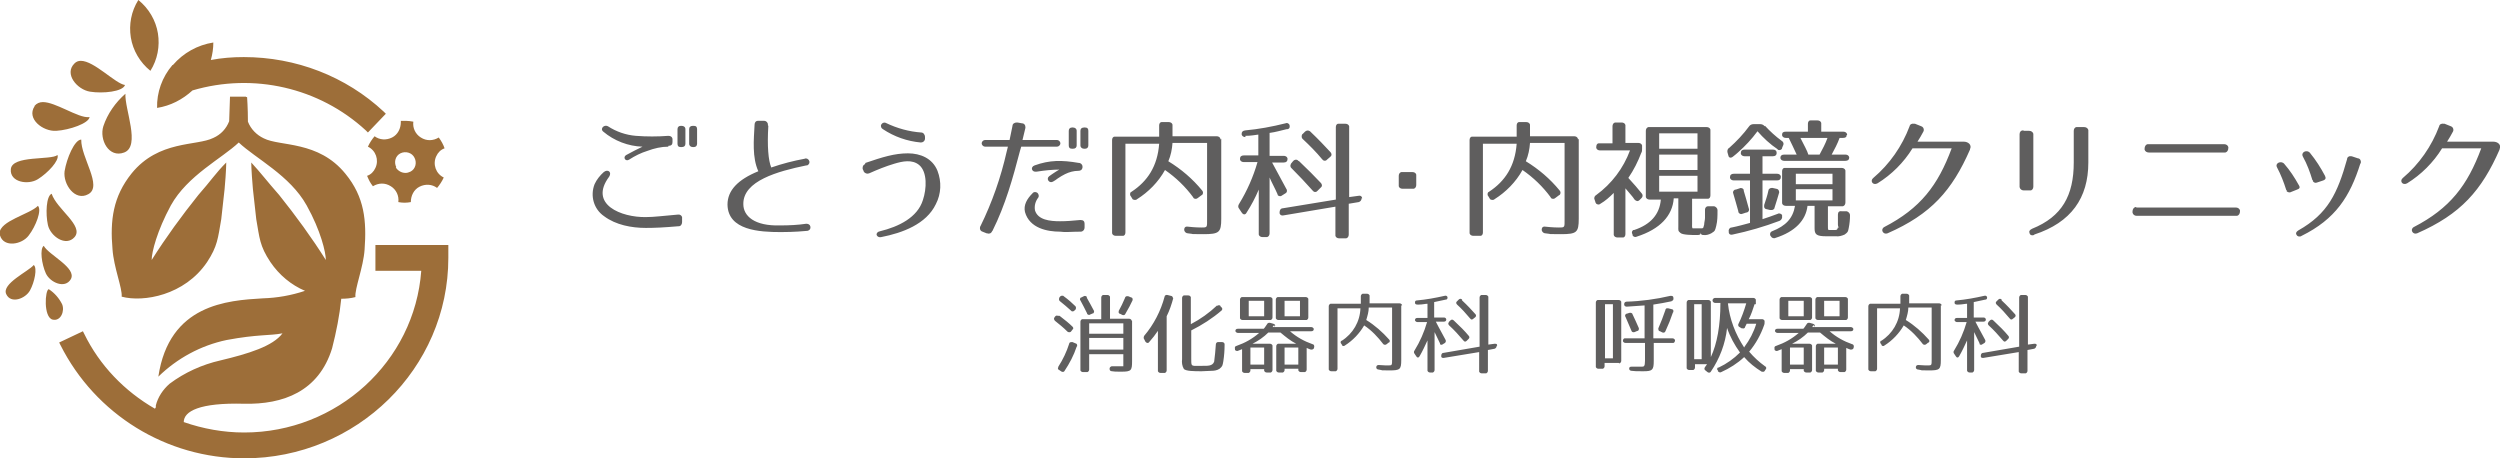 <svg xmlns="http://www.w3.org/2000/svg" viewBox="0 0 600 110"><defs><clipPath id="clippath"><path d="M0 0h600v110H0z" class="st1"/></clipPath><clipPath id="clippath-1"><path d="M12.6 76.7c2 .5 3-2.1 2.3-3.7-.7-1.4-1.8-2.7-3.2-3.6-.9.2-1.3 6.7.9 7.3M1.5 70.6c1.1 2.4 4.6 1.1 5.7-.9 1.1-2 1.8-5.4.9-6.1-1.2 1.5-7.8 4.5-6.6 7m9.5-5c1 2.2 4.6 3.8 6 1.4 1.5-2.7-5.3-5.8-6.5-8-1 .7-.5 4.4.5 6.6M0 55.9v.6c.9 3 5.3 2.2 6.9 0 1.7-2.2 3.2-6.1 2.2-7.1C7.2 51.4-.1 53-.1 56m11.6-2c.6 2.7 4.3 5.3 6.4 2.9 2.3-2.7-4.3-6.7-5.5-10.4-1.3.5-1.5 4.8-.9 7.5M2.6 40.6c-.3 3.1 4.1 3.9 6.5 2.4s5.2-4.5 4.7-5.8c-1.5 1.3-10.9 0-11.2 3.4m12.9.5c-.4 3.1 2.5 7.3 5.7 5.5 3.5-1.9-1.8-8.8-1.7-13.1-1.6 0-3.5 4.5-4 7.6m79.6-1c-.6-1.2-.2-2.7 1-3.3 1.2-.6 2.8-.2 3.4 1.1.6 1.2.2 2.7-1 3.3-.4.2-.8.3-1.2.3-.9 0-1.8-.5-2.3-1.3m1.2-10.9c0 1.5-.7 3-2.1 3.7-1.4.7-3 .6-4.2-.3-.6.7-1.2 1.6-1.6 2.5 1.9.9 2.7 3.2 1.8 5.1-.4.9-1.1 1.6-2 1.9.2.5.4.9.6 1.3.2.4.5.8.8 1.2 1.3-.8 2.9-.9 4.3 0 1.3.8 2 2.3 1.8 3.8 1 .2 2 .2 3 0 0-1.5.7-3 2.1-3.7 1.4-.7 3-.6 4.2.3.6-.7 1.2-1.6 1.6-2.5-1.9-.9-2.7-3.2-1.8-5.1.4-.9 1.1-1.6 2-1.9-.3-.9-.8-1.8-1.4-2.6-1.3.8-2.9.9-4.3 0-1.3-.8-2-2.3-1.8-3.8-.6-.1-1.2-.2-1.8-.2h-1.2M8.3 25.5c-2 3 2 6.1 5.2 5.9 3.2-.2 7.8-1.8 8-3.3-1.4.2-3.5-.8-5.7-1.8-2-.9-4-1.8-5.5-1.8-.8 0-1.5.3-2 .9M59 23.2h-3.8s-.1 2.7-.2 5.9c-.7 1.8-2 3.2-3.8 4-4 2-13.1.5-19.6 8.5-4.5 5.6-5.2 11.3-4.6 18.2.3 4.4 2.4 9.4 2.2 11.4 5.2 1.4 15.1-.3 20.5-8.3 2.5-3.8 2.6-5.7 3.4-10.3l.8-7.2c.1-.7.4-5 .4-6.4-2.5 2.5-3.7 4.4-6.7 7.8-4 5-7.8 10.2-11.2 15.6 0-1.9 1.3-7 4.6-13.1 4-7.2 12.3-11.3 16.3-15.1 4 3.8 12.3 7.9 16.3 15.1 3.4 6.1 4.6 11.3 4.6 13.1C74.8 57 71 51.8 67 46.8c-3-3.4-4.3-5.2-6.7-7.8 0 1.3.3 5.6.4 6.4l.8 7.2c.8 4.5.8 6.4 3.4 10.3 2.1 3.1 5 5.5 8.3 6.9-3.3 1.1-6.7 1.7-10.1 1.8-8.5.5-22.5 1.4-25.1 18.8 4.5-4.4 10.2-7.5 16.4-8.8 7.5-1.4 10.3-1 13.4-1.6-2.3 3.1-8.2 4.9-14.9 6.5-4.4 1-8.6 2.9-12.2 5.6-1.6 1.4-2.8 3.2-3.3 5.2v.5c-.1 0-.2.3-.2.3-7.3-4.2-13.3-10.4-17-18l-.3-.6-5.7 2.7.3.6C22.9 99.5 40 110 58.6 110c27 0 49-21.6 49-48.1v-3.1H90.1V65h11c-1.6 21.8-20.2 38.8-42.5 38.8-5 0-9.9-.9-14.5-2.5 0-2.6 3.8-4.7 14.5-4.4 9.3.2 17.9-2.9 21.1-13.3 1-3.9 1.8-7.9 2.2-11.9 1.1 0 2.3-.1 3.4-.4-.2-2 1.9-7.1 2.2-11.4.5-6.9 0-12.6-4.6-18.2-6.5-8-15.7-6.5-19.6-8.5-1.7-.8-3.1-2.2-3.8-4 0-3.2-.2-5.9-.2-5.9h-.2Zm-34.2 7.1c-1 3.2 1.3 7.7 5 6.3 4-1.5.1-10.4.3-14.1-2.4 2.1-4.3 4.8-5.3 7.8m-6.9-15.1c-2.6 2.5.6 6.3 3.7 6.8s7.9 0 8.4-1.6c-2.3-.3-7.4-5.8-10.6-5.8-.6 0-1.1.2-1.5.6m23.5.4c-2.5 2.9-3.8 6.6-3.7 10.3 3.2-.5 6.1-2 8.5-4.2 14.6-4.3 30.4-.7 41.6 9.6l.5.5 4.3-4.5-.5-.5C83 18.3 71 13.7 58.5 13.7c-2.7 0-5.3.2-7.9.7.4-1.4.6-2.8.6-4.2-3.8.6-7.2 2.5-9.7 5.4M33.2 0c-1.7 2.7-2.3 5.9-1.8 9 .5 3.1 2.2 6 4.7 8 1.7-2.7 2.3-5.9 1.8-9-.5-3.1-2.2-6-4.7-8Z" class="st1"/></clipPath><linearGradient id="_名称未設定グラデーション" x1="-339.9" x2="-339.9" y1="453.4" y2="453.4" data-name="名称未設定グラデーション" gradientTransform="scale(155.1 -155.1) rotate(45 378.105 636.782)" gradientUnits="userSpaceOnUse"><stop offset="0" stop-color="#976d3a"/><stop offset="0" stop-color="#976d3a"/><stop offset=".5" stop-color="#c2a261"/><stop offset=".6" stop-color="#b89254"/><stop offset=".7" stop-color="#ab7e44"/><stop offset=".9" stop-color="#a4723b"/><stop offset="1" stop-color="#a26f38"/></linearGradient><style>.st0{fill:#5f5e5e}.st1{fill:none}</style></defs><g style="clip-path:url(#clippath)"><path d="M162.8 54.3c-3.5.3-5.6.4-7.8.4-3.4 0-7.2-.7-10-2.8-2.5-1.7-3.4-4.9-2.3-7.7.5-1.1 1.3-2.1 2.2-2.9 1-.8 2 0 1.3 1.1-5 6.7 3 9.8 8.8 9.7 2 0 4.1-.3 7.7-.6.4-.1.9.2 1 .6v1.2c0 .5-.3 1-.8 1m-2.5-19.1c-1.7 0-3.4.4-5 1-1.6.5-3 1.2-4.4 2.1-.9.6-1.6-.6-.7-1.1 1.3-.7 2.6-1.4 3.9-2-3.4-.1-6.8-1.4-9.4-3.6-.9-.7.2-1.8 1.1-1.3 2 1.3 4.3 2.1 6.7 2.3 2.6.2 5.2.2 7.8 0 .5 0 .9.2 1 .7v.8c0 .6-.3.9-1 .9m3.2.3h-.2c-.6 0-.8-.3-.8-.8V31c0-.5.3-.8.8-.8h.2c.5 0 .9.3.9.8v3.5c0 .5-.3.8-.9.8m2.9 0h-.2c-.5 0-.9-.3-.9-.8V31c0-.5.3-.8.9-.8h.2c.6 0 .8.3.8.8v3.5c0 .5-.3.8-.8.8M184.4 30.2c-.3 4.9 0 8.3.7 10 2.6-.9 5.3-1.6 8-2.1.4-.2.9 0 1.1.5.2.4 0 .9-.5 1.1h-.2c-6.8 1.4-15.2 3.7-15.1 9.3 0 2.8 2.6 5.3 8.9 5.1 2.1 0 4.2-.1 6.2-.4.5 0 .9.2 1 .7s-.2.9-.7 1c-3.1.3-5.8.3-6.4.3-5.1 0-12.7-.4-12.8-6.6 0-3.4 2.5-6 7.4-8-1.5-3.3-1.1-7.5-.9-11.2 0-.5.3-.9.8-.9h1.5c.5 0 .9.4.9.9v.2M207.7 39.1c4.1-1.4 7-2.3 10.2-2.3 3 0 5.9 1.2 7.1 4.2 1 2.6.9 5.5-.4 8-2.3 4.8-8 6.9-13.1 7.9-.4.1-.9 0-1.1-.5-.1-.4.2-.8.8-.9 4.5-1.1 9-3.3 10.3-7.5.9-2.7 1.1-6.7-.9-8.4-1.7-1.4-4-.9-6-.3-2 .6-4 1.4-6 2.3-.5.2-1 0-1.3-.4v-.1l-.2-.4c-.2-.5 0-1.1.5-1.3m13.4-5.2c-3.3-.3-6.4-1.4-9.1-3.2-.4-.2-.6-.7-.4-1.1.2-.4.7-.6 1.1-.4 2.7 1.3 5.6 2.1 8.5 2.3.5 0 .9.5.9 1.1v.5c-.1.5-.5.8-1 .8M238.1 55.5c-.2.5-.7.7-1.2.5h-.1l-1-.4c-.4-.1-.7-.5-.6-1 0-.1 0-.2.1-.3 2.8-5.7 4.9-11.7 6.3-17.9l.3-1.2h-5.5c-.4 0-.8-.4-.8-.8s.4-.8.8-.8h5.9l.7-3.4c0-.5.5-.8 1-.8h.2l1.1.2c.5 0 .8.4.8.9v.2l-.7 2.9h8.3c.4 0 .8.4.8.8s-.4.8-.8.8h-8.6l-.3 1c-1.7 6.5-3.5 13-6.6 19.2m21.2.2c-2.4 0-3.7.2-5 0-3 0-7.3-.8-8.4-4.7-.4-1.7.5-3.2 1.8-4.5.3-.4.8-.4 1.2-.1.3.3.4.8.2 1.1-.7.9-1 2-.8 3.1.7 2.3 3.6 2.6 6 2.6 1.6 0 2.8-.1 4.9-.3.7 0 1 .3 1 .9v.9c0 .5-.3.9-.8 1h-.2m-4.8-14.9c-1.9 0-3.8.2-5.7.5-1.2.2-1.6-1.1-.5-1.5 3.6-1.3 6.5-1.3 10.6-.6.5 0 .9.4.9.9v.2c-.1.6-.5.8-1 .8-1.1 0-2.2.3-3.2.8-.6.3-1.1.6-1.7 1-.4.3-.8.6-1.2.8-.9.5-1.7-.7-.9-1.3l.7-.5c.6-.4 1.2-.8 1.9-1.2m3.1-4.9h-.2c-.6 0-.8-.3-.8-.8v-3.5c0-.5.3-.8.8-.8h.2c.5 0 .9.3.9.8v3.5c0 .5-.3.8-.9.8m2.9 0h-.2c-.5 0-.9-.3-.9-.8v-3.5c0-.5.3-.8.9-.8h.2c.6 0 .8.3.8.8v3.5c0 .5-.3.8-.8.8M293.1 33.3v19.2c0 3.3-.5 3.7-4.3 3.7s-1.7 0-3.7-.2c-.4 0-.8-.3-.9-.8 0-.6.3-.9.9-.8 1.8.2 3 .2 3.2.2 1.5 0 1.4 0 1.4-2V34.3h-8.3c-.1 1.5-.4 3-1 4.4 3.1 1.9 5.8 4.2 8.1 7 .3.3.3.8 0 1.1 0 0-.1 0-.2.1l-.8.6c-.3.3-.8.3-1.1 0v-.1c-1.9-2.6-4.2-4.8-6.8-6.6-1.6 2.9-4 5.3-6.7 7-.3.3-.8.2-1.1 0 0 0 0-.1-.1-.2l-.3-.5c-.3-.3-.2-.8 0-1 0 0 .1 0 .2-.1 3.8-2.5 6.2-6.1 6.6-11.5h-8.1v21.3c0 .4-.2.8-.6.8h-1.7c-.4 0-.8-.2-.9-.6V33.6c0-.4.2-.8.6-.8h10.7v-2.7c0-.4.2-.8.6-.8h1.7c.4 0 .8.2.9.6V32.7H292c.4 0 .8.2.9.6v.2M298.9 32.9c-.4 0-.8-.2-.9-.6v-.2c0-.4.2-.7.8-.8 3.3-.3 6.5-.9 9.7-1.7.4-.2.8 0 1 .4v.1c.1.4 0 .8-.5.9h-.2c-1.3.3-2.6.7-4.1.9v5.5h3.4c.4 0 .8.2.9.6v.2c0 .5-.3.8-.9.8h-2.8c1.4 2.6 2.6 4.8 3.4 6.3.3.4.2.9-.2 1.1l-.8.5c-.3.3-.7.2-1 0 0 0-.1-.2-.1-.3-.6-1.4-1.3-2.6-1.9-4V56c0 .4-.2.8-.6.9H303c-.4 0-.8-.2-.9-.6V45.5c-.8 1.9-1.8 3.8-2.9 5.5-.3.6-.8.6-1.2 0l-.6-.9c-.3-.3-.3-.8 0-1.2 1.9-3.1 3.4-6.5 4.4-10h-3.3c-.4 0-.8-.2-.9-.6v-.2c0-.5.3-.8.9-.8h3.5v-5c-.8.1-1.8.3-3.1.3m27.9 14.9c0 .5-.3.9-.7 1l-2.4.4v7.4c0 .4-.2.8-.6.9h-1.7c-.4 0-.8-.2-.9-.6v-7L308 51.7c-.4.1-.8-.1-.9-.5V51c0-.5.2-.9.6-1h.1l12.8-2.1V30.5c0-.4.2-.8.6-.8h1.7c.4 0 .8.2.9.6v17l2.2-.3c.4-.1.8 0 .9.5v.2m-15.1-9c2 1.9 3.7 3.6 5.2 5.2.3.3.4.8 0 1.1l-.1.1-.7.7c-.2.3-.7.4-1 .1l-.2-.2c-1.6-1.8-3.3-3.6-5-5.3-.3-.2-.4-.7-.2-1 0 0 0-.1.1-.2l.5-.6c.3-.3.8-.4 1.1-.1l.1.1m2.9-7c1.9 1.8 3.4 3.4 4.8 4.9.3.3.4.8 0 1.1l-.1.1-.7.6c-.2.3-.7.4-1 .1l-.2-.2c-1.4-1.7-3-3.3-4.6-4.8-.3-.2-.4-.7-.2-1.1 0 0 0-.1.2-.2l.5-.5c.3-.3.8-.4 1.2-.1M339.1 45.3h-2.5c-.4 0-.8-.2-.9-.6v-2.5c0-.4.2-.8.6-.9h2.7c.4 0 .8.2.9.6v2.5c0 .4-.2.8-.6.9h-.2M378.9 33.3v19.2c0 3.3-.5 3.7-4.3 3.7s-1.7 0-3.7-.2c-.4 0-.8-.3-.9-.8 0-.6.3-.9.9-.8 1.8.2 3 .2 3.2.2 1.5 0 1.4 0 1.4-2V34.3h-8.3c-.1 1.5-.4 3-1 4.4 3.1 1.9 5.8 4.2 8.1 7 .3.3.3.8 0 1.1 0 0-.1 0-.2.1l-.8.6c-.3.3-.8.3-1.1 0v-.1c-1.9-2.6-4.2-4.8-6.8-6.6-1.6 2.9-4 5.3-6.7 7-.3.3-.8.2-1.1 0 0 0 0-.1-.1-.2l-.3-.5c-.3-.3-.2-.8 0-1 0 0 .1 0 .2-.1 3.8-2.5 6.2-6.1 6.6-11.5h-8.1v21.3c0 .4-.2.8-.6.8h-1.7c-.4 0-.8-.2-.9-.6V33.6c0-.4.2-.8.6-.8H364v-2.7c0-.4.2-.8.6-.8h1.7c.4 0 .8.2.9.6V32.7h10.6c.4 0 .8.2.9.6v.2M394.1 35.3v.4c0 .4 0 .7-.2 1-.8 2.1-1.8 4.1-3.1 6 1.3 1.4 2.4 2.7 3.2 3.7.3.3.3.8 0 1.1l-.5.5c-.4.4-.8.3-1.2-.1-.5-.8-1.4-1.7-2.2-2.7v11c0 .4-.2.8-.6.8h-1.3c-.4 0-.8-.2-.9-.6V46.3c-1 1-2 1.9-3.2 2.6-.3.3-.7.2-1 0 0-.1-.2-.2-.2-.4l-.2-.6c-.2-.4 0-.9.4-1.1 3.7-2.7 6.5-6.4 8.1-10.7H384c-.4 0-.8-.2-.9-.6v-.2c0-.5.2-.9.6-.9H387v-4.1c0-.4.2-.8.6-.9H389.2c.4 0 .8.2.9.6v4.3h3.1c.4 0 .8.2.9.6v.2m15.6 12.6h-3.6v6.2s-.1 1.1.3.9h2c.5 0 .4-.3.6-.9 0-.5.2-1.1.2-1.6v-2c0-.4.3-.8.7-.8h1.5c.4.1.8.5.8.9v.2c0 1.2 0 2.4-.3 3.6-.3 1.1-.2 1.2-1.2 1.8-.6.3-1.2.5-1.9.4-.4 0-.6-.1-.6-.6 0 .4-.2.6-.7.6h-.7c-.6 0-3 0-3.5-.5-.6-.5-.5-.6-.5-1.5v-6.8h-1.1c-.3 4.2-3.3 7.4-8.9 9.2-.4.2-.9 0-1-.4v-.2c-.3-.4-.1-.8.2-1h.2c3.9-1.3 6.1-3.7 6.4-7.3h-2.7c-.4 0-.8-.2-.9-.6V31.4c0-.4.2-.8.6-.9h14c.4 0 .8.2.9.6V46.9c0 .4-.2.8-.6.8h-.2M407.4 32h-9.2v3.7h9.2V32Zm0 5.1h-9.2v3.7h9.2v-3.7Zm0 5.1h-9.2V46h9.2v-3.8ZM423.6 30.2c1.2 1.3 2.5 2.5 4 3.6.4.2.6.7.3 1.2l-.2.5c0 .4-.5.6-.8.5-.1 0-.2 0-.3-.2-1.8-1.2-3.4-2.7-4.8-4.3-1.4 1.9-3 3.6-4.7 5.1-.3.3-.6.5-1.2 1-.5.4-1 .3-1.1-.3l-.2-.7c-.1-.4 0-.9.4-1.1 1.8-1.6 3.4-3.3 4.8-5.2.2-.3.6-.5 1-.5h1.7c.4 0 .8.2 1 .5m2.9 6.4c0 .5-.3.8-.9.8H423v4.2h3.5c.4 0 .8.2.9.6v.2c0 .5-.3.8-.9.8H423v9.3c1.2-.4 2.4-.8 3.7-1.3.3-.2.8 0 1 .3v.3c.1.5-.2.9-.6 1.1-3.7 1.4-7.5 2.5-11.3 3.3-.4.1-.8 0-.9-.5v-.2c-.1-.4.1-.9.6-1h.1c1.5-.3 2.9-.7 4.4-1.1V43.3h-3.9c-.4 0-.8-.2-.9-.6v-.2c0-.5.3-.8.9-.8h3.9v-4.2h-1.3c-.4 0-.8-.2-.9-.6v-.2c0-.5.3-.8.9-.8h6.8c.6 0 .9.3.9.8m-7.9 9.1c.4 1.3.8 2.7 1.2 4.2.2.4 0 .9-.5 1h-.1l-.9.3c-.4.2-.8 0-1-.4v-.2c-.4-1.4-.8-2.9-1.2-4.2-.2-.4 0-.8.4-1h.2l.9-.3c.4-.2.9 0 1 .4v.1m8.5.5c-.3 1-.6 2.1-1.1 3.6 0 .4-.5.7-.9.6h-.2l-.8-.2c-.4 0-.7-.4-.6-.8v-.2c.4-1.2.8-2.4 1-3.4 0-.4.4-.7.8-.7h.2l.9.2c.4 0 .7.4.7.8v.2m15.2 3.2h-3.5v4.6c0 1.1 0 1.1.4 1.1h1.3c.4 0 .5-.1.6-.3.1-.4.1-.4.4-.2-.3-.3-.3-.6-.3-1v-2.2c0-.6.3-.9.9-.8h1.2c.4.1.8.5.8.9v.1c0 1-.1 2-.3 3-.2 1-.2 1-1 1.6-.7.3-1.4.5-2.1.4h-2.4c-2.3 0-2.7-.5-2.7-1.9v-5.4h-1.7c-.4 3.5-3 6.2-7.7 7.7-.4.2-.9 0-1.1-.4-.3-.3-.2-.8 0-1 0 0 .2-.2.3-.2 3.3-1.3 5-3.1 5.5-6.1h-2.2c-.4 0-.8-.2-.9-.6v-7.7c0-.4.2-.8.6-.8H442c.4 0 .8.2.9.6v7.7c0 .4-.2.8-.6.9h-.2m1.1-17.1c0 .5-.3.7-.9.7h-.8c-.5 1.4-1.2 2.7-1.9 4h3.3c.4 0 .8.2.9.6v.2c0 .4-.3.7-.9.7h-14.7c-.4 0-.8-.2-.9-.6v-.2c0-.4.3-.7.9-.7h3c-.7-1.5-1.3-2.8-1.9-4h-.7c-.4 0-.8-.2-.9-.6v-.2c0-.5.3-.7.9-.7h5.3v-1.9c0-.4.2-.8.6-.8h1.7c.4 0 .8.2.9.6v2.1h5.3c.4 0 .8.2.9.6v.2m-3.5 9.3H431v2.5h8.8v-2.5Zm0 3.7H431v2.7h8.8v-2.7Zm-5.8-8.3h2.7c.7-1.3 1.4-2.6 1.9-4h-6.5c.8 1.6 1.7 3.2 1.9 4M472.8 35.9c-4.3 9.8-9.3 15.5-19.8 20.1-1 .4-1.8-.9-.8-1.5 8.7-4.5 12.9-10 16.2-18.9H459c-2.1 3.4-5 6.3-8.4 8.4-1.1.6-1.9-.6-1-1.3 3.9-3.3 6.9-7.6 8.7-12.4.1-.5.6-.7 1.1-.6h.2l1.5.6c.4.1.7.6.6 1 0 0 0 .2-.1.3-.4.8-.9 1.6-1.4 2.4h11.1c1.1 0 2 .8 1.5 1.8M485.6 31.4h1.4c.5 0 .9.3 1 .7v12.7c0 .5-.3.9-.7.9H485.7c-.5 0-.9-.3-1-.8V32.2c0-.5.3-.9.8-.9h.2m2.5 25.1c-.6.2-1 0-1.1-.4-.2-.5 0-.8.6-1.1 7.2-2.9 10-8 10-15.9v-7.6c0-.5.3-.9.7-.9h1.8c.5 0 .9.3 1 .7V39c0 8.5-4.1 14.4-13 17.3M512.7 49.8h23.9c.5 0 .9.3 1 .7v.2c0 .6-.3 1-.7 1.1H512.8c-.5 0-.9-.3-1-.8v-.2c0-.6.3-1 .7-1.1h.2m2.9-15.1h18.2c.5 0 .9.3 1 .7v.2c0 .6-.3 1-.7 1.1h-18.4c-.5 0-.9-.3-1-.7v-.2c0-.6.3-1 .7-1.1h.2M548.7 45.6c-.6-1.9-1.3-3.7-2.2-5.4-.6-1.1 1-1.7 1.7-.9 1.4 1.6 2.5 3.3 3.5 5.1.4.6.2.9-.4 1.1l-1.5.6c-.3.2-.8 0-1-.2v-.3m17.7-6.4c-2.5 8-6 13.4-14.1 17.4-.4.3-1 .2-1.2-.2-.3-.4-.1-.8.4-1.1 7.1-4 9.4-8.9 11.7-17.1 0-.5.5-.8.9-.7h.2l1.5.5c.5 0 .8.6.7 1v.2M555 43.3c-.6-2-1.3-3.9-2.3-5.7-.6-1.1 1-1.8 1.7-.9 1.4 1.7 2.6 3.6 3.6 5.5.3.6.1.9-.4 1.1l-1.5.5c-.4.2-.8 0-1-.3v-.3M599.9 35.9c-4.3 9.8-9.3 15.5-19.8 20.1-1 .4-1.8-.9-.8-1.5 8.7-4.5 12.9-10 16.2-18.9h-9.4c-2.1 3.4-5 6.3-8.4 8.4-1.1.6-1.9-.6-1-1.3 3.9-3.3 6.9-7.6 8.7-12.4.1-.5.6-.7 1.1-.6h.2l1.5.6c.4.1.7.6.6 1 0 0 0 .2-.1.3-.4.8-.9 1.6-1.4 2.4h11.1c1.1 0 2 .8 1.5 1.8M254.3 75.8c1.3 1 2.3 1.8 3.1 2.6.2.2.3.5 0 .7l-.3.4c-.1.2-.4.3-.7.2 0 0-.1 0-.2-.1-1-1-2-1.8-3-2.6-.2-.2-.3-.5-.2-.7l.2-.3c.2-.3.5-.3.7-.2m4.5 7.4c-.7 2.1-1.7 4-2.9 5.8-.1.3-.5.3-.7.2l-.6-.4c-.3-.1-.4-.4-.2-.7V88c1.1-1.7 2-3.6 2.6-5.5 0-.3.3-.4.6-.4h.2l.7.3c.3 0 .5.4.4.6v.1m-3.2-12c1.1.8 2 1.6 2.7 2.3.2.1.3.5.2.7v.1l-.3.3c-.1.2-.5.3-.7.2l-.1-.1c-.9-.8-1.8-1.6-2.7-2.3-.2-.1-.3-.5-.2-.7v-.1l.2-.3c.2-.2.5-.3.7-.2h.1m5.6.4c.6 1.1 1.2 2.1 1.7 3.1.2.2 0 .6-.1.7h-.1l-.7.3c-.2.2-.6 0-.7-.2v-.1c-.6-1.2-1.1-2.2-1.6-3.1-.2-.2-.1-.5.1-.7h.1l.6-.3c.3-.2.6 0 .8.2m10.8 5.7v9.7c0 2.2-.2 2.5-2.5 2.5s-1 0-2.3-.1c-.4 0-.6-.2-.6-.6 0-.3.2-.5.5-.6H269.6V85h-8.2v3.7c0 .3-.2.5-.4.6h-1.1c-.3 0-.5-.2-.6-.4V77.2c0-.3.2-.5.4-.6h4.6v-5.2c0-.3.2-.5.4-.6h1.1c.3 0 .5.2.6.4v5.3h4.6c.3 0 .5.2.6.4v.1m-2 .6h-8.2v2.5h8.2v-2.5Zm0 3.5h-8.2v2.8h8.2v-2.8Zm2.2-9c-.4.9-1 2-1.7 3.2-.1.3-.4.4-.7.3l-.6-.3c-.3 0-.4-.4-.3-.6v-.1c.5-.9 1-1.9 1.5-3.1 0-.3.4-.5.7-.4h.1l.7.3c.3 0 .4.4.3.7v.1M281.6 71.5c-.4 1.5-.9 3-1.6 4.4v13c0 .3-.2.5-.4.6h-1.1c-.3 0-.5-.2-.6-.4v-9.7c-.6.9-1.3 1.8-2.1 2.7-.1.2-.4.3-.7.1l-.2-.2-.3-.6c-.2-.2-.1-.6 0-.8 2.3-2.7 4-6 4.9-9.4 0-.3.4-.5.7-.4l.8.2c.3 0 .5.3.5.5v.1m10.7 1.8c.2-.2.5-.2.7 0v.1l.3.3c.2.2.2.5 0 .7-2.2 1.9-4.7 3.5-7.3 4.8v6.6c0 1.7 0 1.8.7 1.9h1.8c1.4 0 2.6.1 3-1 .2-1.4.3-2.8.4-4.1 0-.3.2-.6.5-.6h1c.3 0 .6.2.6.5v.2c0 1.3-.1 2.6-.3 3.9-.2 1.1-.2 1.2-.9 1.8-.6.4-1.3.5-2 .5-.8 0-1.5.1-2.3.1-1.7 0-3.9 0-4.3-.6-.4-.7-.5-1.5-.4-2.3V71.5c0-.3.2-.5.4-.6h1.1c.3 0 .5.2.6.4v6.5c2.3-1.2 4.4-2.7 6.3-4.5M305.8 78l-.4.5h9.3c.3 0 .5.2.6.4v.1c0 .3-.2.5-.6.5h-5.1c1.6 1.4 3.4 2.4 5.4 3.1.3 0 .5.4.4.7 0 .4-.3.6-.6.6h-.2c-.3-.1-.6-.2-1-.4v5.2c0 .3-.2.5-.4.6h-1c-.3 0-.5-.2-.6-.4v-.4h-3.3v.3c0 .3-.2.5-.4.6h-1c-.3 0-.5-.2-.6-.4V83.1c0-.3.2-.5.4-.6H311.1c-1.4-.7-2.6-1.7-3.8-2.7h-2.9c-1.1 1.1-2.4 2-3.8 2.7h4.2c.3 0 .5.2.6.4V88.8c0 .3-.2.5-.4.6h-1c-.3 0-.5-.2-.6-.4v-.4h-3.3v.3c0 .3-.2.5-.4.6h-1c-.3 0-.5-.2-.6-.4v-5.3l-1 .4c-.2.1-.5 0-.7-.2v-.2c-.1-.5 0-.7.4-.8 2-.7 3.8-1.7 5.4-3.1h-5.1c-.3 0-.5-.2-.6-.4v-.1c0-.3.2-.5.6-.5h6.2c.3-.3.5-.7.8-1.1.1-.3.5-.4.8-.3l.7.2c.4.1.6.4.3.7m-1-1.6h-6.7c-.3 0-.5-.2-.6-.4v-4.5c0-.3.2-.5.4-.6h6.8c.3 0 .5.2.6.4v4.5c0 .3-.2.5-.4.6h-.1m-1.5-4.6h-3.7v3.7h3.7v-3.7Zm0 11.2h-3.3v4.1h3.3v-4.1Zm10.1-6.6h-6.7c-.3 0-.5-.2-.6-.4v-4.5c0-.3.2-.5.4-.6h6.8c.3 0 .5.2.6.4v4.5c0 .3-.2.5-.4.6h-.1m-1.9 6.6h-3.3v4.1h3.3v-4.1Zm.4-11.2h-3.7v3.7h3.7v-3.7ZM336.3 73.3v13.1c0 2.3-.3 2.5-2.9 2.5s-1.1 0-2.5-.2c-.3 0-.6-.2-.6-.5 0-.4.2-.6.6-.6 1.2.1 2 .1 2.2.1 1 0 1 0 1-1.4V73.8h-5.6c0 1-.3 2-.6 3 2.1 1.3 3.9 2.9 5.5 4.7.2.2.2.5 0 .7h-.1l-.5.4c-.2.2-.6.2-.8 0-1.3-1.7-2.8-3.3-4.6-4.5-1.1 1.9-2.7 3.6-4.6 4.8-.2.2-.5.2-.7 0v-.1l-.2-.3c-.2-.2-.2-.5 0-.7h.1c2.7-1.7 4.4-4.6 4.5-7.8H321v14.5c0 .3-.2.5-.4.6h-1.1c-.3 0-.5-.2-.6-.4V73.5c0-.3.2-.5.4-.6h7.3v-1.8c0-.3.2-.5.4-.6h1.1c.3 0 .5.2.6.4V72.8h7.2c.3 0 .5.2.6.4v.1M340.2 73.1c-.3 0-.6-.1-.6-.4v-.1c0-.3.1-.5.5-.5 2.2-.2 4.4-.6 6.6-1.1.3-.1.6 0 .7.3 0 .3 0 .5-.3.6h-.1c-.9.2-1.8.4-2.8.6v3.7h2.3c.3 0 .5.1.6.4v.1c0 .3-.2.5-.6.5h-1.9c.9 1.8 1.8 3.3 2.3 4.3.2.3.1.6-.1.8l-.5.3c-.2.2-.5.2-.7 0v-.2c-.4-.9-.9-1.8-1.3-2.7v9.1c0 .3-.2.5-.4.6h-.7c-.3 0-.5-.2-.6-.4v-7.3c-.6 1.3-1.2 2.6-1.9 3.8-.2.4-.6.4-.8 0l-.4-.6c-.2-.2-.2-.6 0-.8 1.3-2.1 2.3-4.4 3-6.8h-2.3c-.3 0-.5-.2-.6-.4v-.1c0-.3.2-.5.6-.5h2.4v-3.4c-.5 0-1.2.2-2.1.2m18.7 9.9c0 .3-.2.6-.5.7l-1.6.3v5c0 .3-.2.5-.4.6h-1.1c-.3 0-.5-.2-.6-.4V84.5l-8.5 1.4c-.3 0-.5 0-.6-.3v-.2c0-.3.1-.6.4-.7h.1l8.7-1.5V71.4c0-.3.2-.5.4-.6h1.1c.3 0 .5.2.6.4v11.5l1.5-.2c.3 0 .6 0 .6.3v.2M349 77c1.4 1.3 2.5 2.4 3.5 3.6.2.2.2.5 0 .7l-.5.5c-.2.2-.5.3-.7 0l-.1-.1c-1.1-1.3-2.2-2.5-3.4-3.6-.2-.2-.3-.5-.1-.7v-.1l.4-.4c.2-.2.5-.3.8 0m2-4.8c1.3 1.2 2.3 2.3 3.2 3.3.2.2.2.5 0 .7l-.5.4c-.2.2-.5.3-.7 0l-.1-.1c-1-1.2-2-2.3-3.1-3.3-.2-.2-.3-.5-.1-.7l.1-.1.4-.4c.2-.2.5-.3.8 0M388.5 87.1h-3.4v.8c0 .3-.2.5-.4.6h-1.1c-.3 0-.5-.2-.6-.4V72.6c0-.3.2-.5.4-.6h5.1c.3 0 .5.2.6.4v14.2c0 .3-.2.5-.4.6h-.1M387.1 73h-1.9v13h1.9V73Zm14.1-.7c-1.5.3-2.9.6-4.4.8v8.1h4.6c.3 0 .5.2.6.4v.1c0 .3-.2.6-.4.6H396.9v4.3c0 2.2-.3 2.5-2.5 2.5s-1.5 0-2.8-.1c-.3 0-.6-.2-.6-.5 0-.4.2-.5.6-.5h2.4c.5 0 .8 0 .8-1.4v-4.3h-4.7c-.3 0-.5-.2-.6-.4v-.1c0-.3.2-.6.4-.6h4.8v-7.9c-1.2.1-2.7.2-4.3.3-.3 0-.6-.2-.6-.5 0-.4.1-.6.5-.7 3.6-.1 7.2-.6 10.6-1.4.3 0 .6 0 .7.3v.1c.1.4 0 .7-.3.8h-.1m-9.5 3c.6 1.2 1.1 2.4 1.6 3.5.1.2 0 .6-.2.7h-.1l-.7.3c-.3.1-.6 0-.7-.2-.6-1.4-1.1-2.6-1.5-3.5-.2-.2 0-.6.2-.7h.1l.6-.2c.3-.1.6 0 .8.2m9.7-.3c-.5 1.5-1.1 3-1.8 4.5-.1.3-.4.4-.7.3l-.6-.3c-.3 0-.4-.3-.4-.6v-.1c.6-1.4 1.2-2.9 1.7-4.4 0-.3.3-.5.6-.4h.1l.8.2c.3 0 .5.3.4.6v.1M421.1 73c-.4 1.2-.8 2.5-1.4 3.6h3.2c.3 0 .5.2.6.4V77.3c0 .2 0 .5-.1.7-.8 2.3-2 4.5-3.6 6.4 1.1 1.3 2.4 2.5 3.8 3.5.3.1.4.5.2.7l-.2.3c-.1.3-.4.4-.7.3h-.1c-1.6-1-3-2.1-4.2-3.5-1.6 1.5-3.5 2.7-5.5 3.6-.3.2-.6 0-.8-.2v-.2c-.3-.2-.2-.5 0-.7h.2c1.9-.9 3.6-2.1 5.1-3.6-1.3-1.8-2.4-3.8-3.1-5.9-.4 3.8-1.8 7.4-3.9 10.5-.1.2-.4.3-.6.2 0 0-.1 0-.2-.1l-.5-.4c-.3-.2-.3-.5-.1-.8l.5-.7h-2.9v.8c0 .3-.2.5-.4.6h-1c-.3 0-.5-.2-.6-.4V72.6c0-.3.2-.5.4-.6h4.8c.3 0 .5.2.6.4V85.7c1.5-3.2 2.3-7.6 2.3-13h-1.3c-.3 0-.6-.3-.6-.6s.3-.6.6-.6h9.2c.3 0 .5.2.6.4V73m-13 0h-1.8v13.2h1.8V73Zm10.3 10.2c1.2-1.6 2.2-3.5 2.8-5.5h-2.3l-.4.8c0 .3-.4.4-.6.3h-.2l-.5-.3c-.3-.1-.4-.5-.3-.7.8-1.6 1.4-3.3 1.9-5h-4.4c.4 3.8 1.8 7.4 3.9 10.6M435.3 78l-.4.5h9.3c.3 0 .5.2.6.4v.1c0 .3-.2.5-.6.5h-5.1c1.6 1.4 3.4 2.4 5.4 3.1.3 0 .5.4.4.7 0 .4-.3.6-.6.6h-.2c-.3-.1-.6-.2-1-.4v5.2c0 .3-.2.5-.4.6h-1c-.3 0-.5-.2-.6-.4v-.4h-3.3v.3c0 .3-.2.5-.4.6h-1c-.3 0-.5-.2-.6-.4V83.1c0-.3.2-.5.4-.6H440.6c-1.4-.7-2.6-1.7-3.8-2.7h-2.9c-1.1 1.1-2.4 2-3.8 2.7h4.2c.3 0 .5.2.6.4V88.8c0 .3-.2.5-.4.6h-1c-.3 0-.5-.2-.6-.4v-.4h-3.3v.3c0 .3-.2.5-.4.6h-1c-.3 0-.5-.2-.6-.4v-5.3l-1 .4c-.2.1-.5 0-.7-.2v-.2c-.1-.5 0-.7.4-.8 2-.7 3.8-1.7 5.4-3.1h-5.1c-.3 0-.5-.2-.6-.4v-.1c0-.3.2-.5.6-.5h6.2c.3-.3.5-.7.8-1.1.1-.3.5-.4.8-.3l.7.2c.4.1.6.4.3.7m-1-1.6h-6.7c-.3 0-.5-.2-.6-.4v-4.5c0-.3.2-.5.4-.6h6.8c.3 0 .5.2.6.4v4.5c0 .3-.2.5-.4.6h-.1m-1.5-4.6h-3.7v3.7h3.7v-3.7Zm0 11.2h-3.3v4.1h3.3v-4.1Zm10.1-6.6h-6.7c-.3 0-.5-.2-.6-.4v-4.5c0-.3.2-.5.4-.6h6.8c.3 0 .5.2.6.4v4.5c0 .3-.2.5-.4.6h-.1m-1.9 6.6h-3.3v4.1h3.3v-4.1Zm.4-11.2h-3.7v3.7h3.7v-3.7ZM465.8 73.3v13.1c0 2.3-.3 2.5-2.9 2.5s-1.1 0-2.5-.2c-.3 0-.6-.2-.6-.5 0-.4.2-.6.6-.6 1.2.1 2 .1 2.2.1 1 0 1 0 1-1.4V73.8H458c0 1-.3 2-.6 3 2.1 1.3 3.9 2.9 5.5 4.7.2.2.2.5 0 .7h-.1l-.5.4c-.2.2-.6.2-.8 0-1.3-1.7-2.8-3.3-4.6-4.5-1.1 1.9-2.7 3.6-4.6 4.8-.2.2-.5.2-.7 0v-.1l-.2-.3c-.2-.2-.2-.5 0-.7h.1c2.7-1.7 4.4-4.6 4.5-7.8h-5.5v14.5c0 .3-.2.5-.4.6H449c-.3 0-.5-.2-.6-.4V73.5c0-.3.2-.5.4-.6h7.3v-1.8c0-.3.2-.5.4-.6h1.1c.3 0 .5.2.6.4V72.8h7.2c.3 0 .5.2.6.4v.1M469.7 73.1c-.3 0-.6-.1-.6-.4v-.1c0-.3.1-.5.5-.5 2.2-.2 4.4-.6 6.6-1.1.3-.1.6 0 .7.3 0 .3 0 .5-.3.6h-.1c-.9.2-1.8.4-2.8.6v3.7h2.3c.3 0 .5.1.6.4v.1c0 .3-.2.5-.6.5h-1.9c.9 1.8 1.8 3.3 2.3 4.3.2.3.1.6-.1.8l-.5.3c-.2.2-.5.2-.7 0v-.2c-.4-.9-.9-1.8-1.3-2.7v9.1c0 .3-.2.5-.4.6h-.7c-.3 0-.5-.2-.6-.4v-7.3c-.6 1.3-1.2 2.6-1.9 3.8-.2.4-.6.4-.8 0l-.4-.6c-.2-.2-.2-.6 0-.8 1.3-2.1 2.3-4.4 3-6.8h-2.3c-.3 0-.5-.2-.6-.4v-.1c0-.3.2-.5.6-.5h2.4v-3.4c-.5 0-1.2.2-2.1.2m18.7 9.9c0 .3-.2.6-.5.7l-1.6.3v5c0 .3-.2.5-.4.6h-1.1c-.3 0-.5-.2-.6-.4V84.5l-8.5 1.4c-.3 0-.5 0-.6-.3v-.2c0-.3.1-.6.4-.7h.1l8.7-1.5V71.4c0-.3.2-.5.4-.6h1.1c.3 0 .5.2.6.4v11.5l1.5-.2c.3 0 .6 0 .6.3v.2m-10.3-6c1.4 1.3 2.5 2.4 3.5 3.6.2.2.2.5 0 .7l-.5.5c-.2.2-.5.3-.7 0l-.1-.1c-1.1-1.3-2.2-2.5-3.4-3.6-.2-.2-.3-.5-.1-.7v-.1l.4-.4c.2-.2.5-.3.8 0m2-4.8c1.3 1.2 2.3 2.3 3.2 3.3.2.2.2.5 0 .7l-.5.4c-.2.2-.5.3-.7 0l-.1-.1c-1-1.2-2-2.3-3.1-3.3-.2-.2-.3-.5-.1-.7l.1-.1.4-.4c.2-.2.5-.3.8 0" class="st0"/></g><g style="clip-path:url(#clippath-1)"><path d="M-56 55 53.7-52.8 163.4 55 53.7 162.8-56 55Z" style="fill:url(#_名称未設定グラデーション)"/></g></svg>